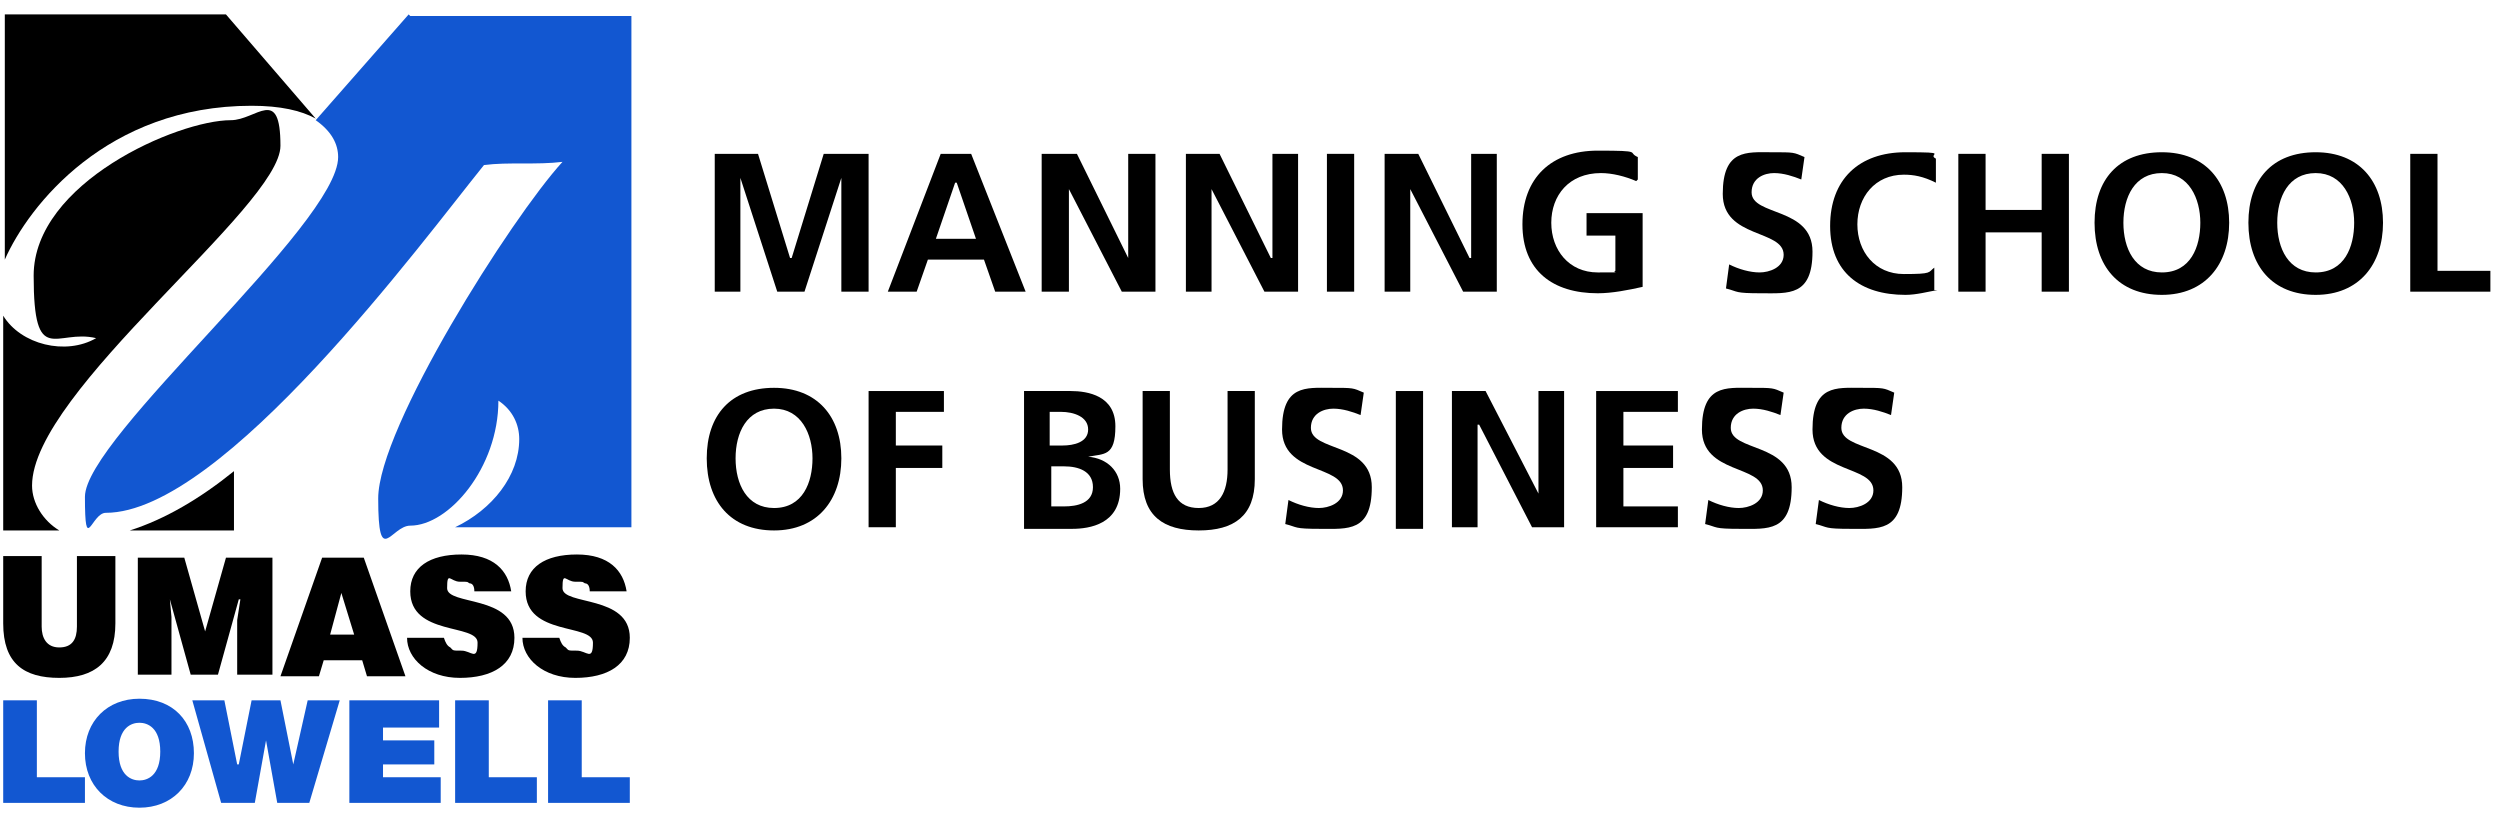 <svg width="156" height="51" viewBox="0 0 156 51" fill="none" xmlns="http://www.w3.org/2000/svg">
<path d="M44.6 9.6H47.3L49.3 16.1H49.4L51.4 9.6H54.2V18.2H52.5V11.1L50.2 18.2H48.5L46.2 11.1V11.2V18.2H44.6V9.6Z" fill="black"/>
<path d="M58.7 9.6H60.6L64 18.2H62.1L61.4 16.2H57.9L57.2 18.2H55.4L58.7 9.6ZM59.6 11.4L58.4 14.9H60.9L59.7 11.4H59.6Z" fill="black"/>
<path d="M65 9.6H67.2L70.4 16.1V9.6H72.1V18.2H70L66.7 11.8V18.2H65V9.6Z" fill="black"/>
<path d="M74 9.6H76.1L79.3 16.1H79.4V9.6H81V18.2H78.9L75.6 11.8V18.2H74V9.6Z" fill="black"/>
<path d="M84.5 9.6H82.8V18.2H84.5V9.6Z" fill="black"/>
<path d="M86.4 9.6H88.5L91.7 16.1H91.8V9.6H93.4V18.2H91.3L88 11.8V18.2H86.4V9.6Z" fill="black"/>
<path d="M102.1 11.3C101.4 11 100.6 10.8 99.9 10.8C97.9 10.8 96.8 12.2 96.8 13.9C96.8 15.6 97.9 17 99.7 17C101.5 17 100.5 17 100.8 16.9V14.7H99V13.3H102.5V17.9C101.6 18.1 100.6 18.3 99.7 18.3C96.9 18.3 95 16.9 95 14C95 11.1 96.8 9.4 99.7 9.4C102.6 9.4 101.5 9.5 102.2 9.8V11.2L102.1 11.3Z" fill="black"/>
<path d="M112.4 11.2C111.9 11 111.3 10.8 110.7 10.8C110.1 10.8 109.3 11.1 109.3 12C109.3 13.5 113.1 12.9 113.1 15.7C113.1 18.5 111.6 18.3 109.9 18.3C108.2 18.3 108.5 18.2 107.7 18L107.9 16.5C108.5 16.8 109.2 17 109.8 17C110.4 17 111.3 16.7 111.3 15.9C111.3 14.3 107.5 14.9 107.5 12.1C107.5 9.3 109 9.5 110.5 9.5C112 9.5 111.9 9.5 112.6 9.8L112.4 11.2Z" fill="black"/>
<path d="M120.9 18.1C120.3 18.2 119.6 18.4 118.9 18.4C116.1 18.4 114.2 17 114.2 14.1C114.2 11.2 116 9.5 118.9 9.5C121.8 9.5 120.2 9.6 120.8 9.9V11.4C120 11 119.4 10.9 118.8 10.9C117 10.9 115.9 12.3 115.9 14C115.9 15.7 117 17.1 118.8 17.1C120.6 17.1 120.3 17 120.7 16.7V18.1H120.9Z" fill="black"/>
<path d="M122.2 9.6H123.9V13.1H127.4V9.6H129.1V18.2H127.4V14.5H123.9V18.2H122.2V9.6Z" fill="black"/>
<path d="M134.9 9.5C137.6 9.5 139.1 11.3 139.1 13.9C139.1 16.5 137.6 18.4 134.9 18.4C132.2 18.4 130.7 16.6 130.7 13.9C130.7 11.2 132.2 9.5 134.9 9.5ZM134.9 17C136.7 17 137.3 15.4 137.3 13.9C137.3 12.4 136.6 10.8 134.9 10.8C133.2 10.8 132.5 12.3 132.5 13.9C132.5 15.5 133.2 17 134.9 17Z" fill="black"/>
<path d="M144.5 9.5C147.2 9.5 148.7 11.3 148.7 13.9C148.7 16.5 147.2 18.4 144.5 18.4C141.8 18.4 140.3 16.6 140.3 13.9C140.3 11.2 141.8 9.5 144.5 9.5ZM144.5 17C146.3 17 146.9 15.4 146.9 13.9C146.9 12.4 146.2 10.8 144.5 10.8C142.8 10.8 142.1 12.3 142.1 13.9C142.1 15.5 142.8 17 144.5 17Z" fill="black"/>
<path d="M150.4 9.6H152.1V16.9H155.4V18.2H150.4V9.6Z" fill="black"/>
<path d="M48.3 24.2C51 24.2 52.5 26 52.5 28.6C52.5 31.2 51 33.1 48.3 33.1C45.6 33.1 44.1 31.3 44.1 28.6C44.1 25.9 45.6 24.2 48.3 24.2ZM48.3 31.7C50.1 31.7 50.7 30.1 50.7 28.6C50.7 27.1 50 25.5 48.3 25.5C46.6 25.5 45.9 27 45.9 28.6C45.9 30.2 46.6 31.7 48.3 31.7Z" fill="black"/>
<path d="M54.2 24.4H58.9V25.7H55.9V27.8H58.8V29.2H55.9V32.9H54.2V24.4Z" fill="black"/>
<path d="M63.8 24.4H66.8C67.9 24.4 69.6 24.7 69.6 26.6C69.6 28.5 68.9 28.3 67.9 28.5C69.1 28.6 69.9 29.4 69.9 30.5C69.9 32.7 68 33 66.9 33H63.9V24.4H63.8ZM65.6 27.8H66.3C67 27.8 67.9 27.6 67.9 26.8C67.9 26 67 25.7 66.2 25.7H65.5V27.8H65.6ZM65.6 31.6H66.4C67.2 31.6 68.2 31.4 68.2 30.4C68.2 29.4 67.3 29.1 66.4 29.1H65.6V31.6Z" fill="black"/>
<path d="M71.3 24.4H73V29.3C73 30.8 73.5 31.7 74.8 31.7C76.1 31.7 76.6 30.7 76.6 29.3V24.4H78.3V29.9C78.3 32.2 77 33.1 74.8 33.1C72.6 33.1 71.3 32.2 71.3 29.9V24.4Z" fill="black"/>
<path d="M84.9 25.9C84.4 25.7 83.8 25.5 83.2 25.5C82.6 25.5 81.8 25.8 81.8 26.7C81.8 28.2 85.6 27.6 85.6 30.4C85.6 33.2 84.1 33 82.4 33C80.7 33 81 32.9 80.2 32.7L80.4 31.2C81 31.5 81.7 31.7 82.3 31.7C82.9 31.7 83.8 31.4 83.8 30.6C83.8 29 80 29.6 80 26.8C80 24 81.5 24.2 83 24.2C84.5 24.2 84.4 24.2 85.1 24.5L84.9 25.9Z" fill="black"/>
<path d="M88.8 24.4H87.1V33H88.8V24.4Z" fill="black"/>
<path d="M90.6 24.4H92.7L96 30.8V24.4H97.6V32.9H95.6L92.3 26.5H92.2V32.9H90.6V24.4Z" fill="black"/>
<path d="M99.6 24.4H104.7V25.7H101.3V27.8H104.4V29.2H101.3V31.6H104.7V32.9H99.6V24.4Z" fill="black"/>
<path d="M111.1 25.9C110.6 25.7 110 25.5 109.4 25.5C108.8 25.5 108 25.8 108 26.7C108 28.2 111.8 27.6 111.8 30.4C111.8 33.2 110.3 33 108.6 33C106.9 33 107.2 32.9 106.4 32.7L106.6 31.2C107.2 31.5 107.9 31.7 108.5 31.7C109.1 31.7 110 31.4 110 30.6C110 29 106.2 29.6 106.2 26.8C106.2 24 107.7 24.2 109.2 24.2C110.7 24.2 110.6 24.2 111.3 24.5L111.1 25.9Z" fill="black"/>
<path d="M118 25.9C117.5 25.7 116.9 25.5 116.3 25.5C115.7 25.5 114.9 25.8 114.9 26.7C114.9 28.2 118.7 27.6 118.7 30.4C118.7 33.2 117.2 33 115.5 33C113.8 33 114.1 32.9 113.3 32.7L113.5 31.2C114.1 31.5 114.8 31.7 115.4 31.7C116 31.7 116.9 31.4 116.9 30.6C116.9 29 113.1 29.6 113.1 26.8C113.1 24 114.6 24.2 116.1 24.2C117.6 24.2 117.5 24.2 118.2 24.5L118 25.9Z" fill="black"/>
<path d="M2 30.3C2 24.4 17.5 12.9 17.5 9.1C17.5 5.3 16 7.5 14.4 7.5C11.1 7.5 2.1 11.4 2.1 17.2C2.1 23 3.5 20.5 6 21.1C4.1 22.2 1.3 21.5 0.2 19.7V33.1H3.7C2.7 32.5 2 31.4 2 30.3Z" fill="black"/>
<path d="M15.7 6.6C17.5 6.6 18.8 6.9 19.7 7.4L14.1 0.9H0.3V16.2C1.8 12.8 6.7 6.6 15.7 6.6Z" fill="black"/>
<path d="M8.1 33.1H14.6V29.4C12.5 31.1 10.3 32.4 8.1 33.1Z" fill="black"/>
<path d="M25.5 0.9L19.7 7.5C20.7 8.2 21.1 9 21.1 9.8C21.1 14 5.3 27.3 5.3 31C5.3 34.7 5.7 32 6.6 32C13.9 32 26.4 15 30.2 10.3C31.7 10.1 33.5 10.3 35.1 10.1C31.9 13.6 23.6 26.7 23.6 31.1C23.6 35.5 24.4 32.8 25.6 32.8C28 32.8 31.1 29.2 31.1 25C32 25.6 32.4 26.5 32.4 27.4C32.4 29.7 30.7 31.8 28.4 32.9H39.4V1H25.6L25.5 0.9Z" fill="#1257D1"/>
<path d="M0.2 38.9C0.2 41.4 1.5 42.3 3.7 42.3C5.9 42.3 7.2 41.3 7.2 38.9V34.7H4.8V39.1C4.8 39.9 4.5 40.4 3.7 40.4C2.9 40.4 2.6 39.8 2.6 39.1V34.7H0.2V38.8V38.9Z" fill="black"/>
<path d="M10.7 42.1V39.6V38.5L10.6 37.4L11.9 42.1H13.6L14.9 37.4H15L14.8 38.7V39.9V42.1H17V34.8H14.1L12.8 39.4L11.5 34.8H8.6V42.1H10.7Z" fill="black"/>
<path d="M20.6 39.6L21.3 37L22.1 39.6H20.6ZM22.6 34.8H20.1L17.5 42.2H19.9L20.2 41.2H22.6L22.9 42.2H25.3L22.7 34.8H22.6Z" fill="black"/>
<path d="M31.9 36.9C31.7 35.6 30.8 34.6 28.8 34.6C26.8 34.6 25.6 35.4 25.6 36.9C25.6 39.7 29.8 38.9 29.8 40.1C29.8 41.3 29.4 40.6 28.8 40.6C28.2 40.6 28.3 40.6 28.1 40.4C27.9 40.3 27.8 40.1 27.7 39.8H25.4C25.4 41.1 26.7 42.3 28.7 42.3C30.7 42.3 32.1 41.5 32.1 39.8C32.1 37.1 27.9 37.8 27.9 36.7C27.9 35.6 28.1 36.3 28.7 36.3C29.3 36.3 29.1 36.3 29.3 36.4C29.5 36.4 29.6 36.6 29.6 36.9H31.9Z" fill="black"/>
<path d="M39.1 36.9C38.9 35.6 38 34.6 36 34.6C34 34.6 32.8 35.4 32.8 36.9C32.8 39.7 37 38.9 37 40.1C37 41.3 36.6 40.6 36 40.6C35.4 40.6 35.5 40.6 35.3 40.4C35.1 40.3 35 40.1 34.9 39.8H32.6C32.6 41.1 33.9 42.3 35.9 42.3C37.9 42.3 39.3 41.5 39.3 39.8C39.3 37.1 35.1 37.8 35.1 36.7C35.1 35.6 35.3 36.3 35.9 36.3C36.5 36.3 36.3 36.3 36.5 36.4C36.7 36.4 36.8 36.6 36.8 36.9H39.1Z" fill="black"/>
<path d="M0.2 43.7V50.1H5.3V48.5H2.3V43.7H0.2Z" fill="#1257D1"/>
<path d="M8.7 48.7C9.2 48.7 10 48.4 10 46.9C10 45.4 9.2 45.1 8.7 45.1C8.2 45.1 7.4 45.4 7.4 46.9C7.4 48.4 8.2 48.7 8.7 48.7ZM8.7 43.6C10.8 43.6 12.1 45 12.1 47C12.1 49 10.7 50.4 8.7 50.4C6.7 50.4 5.3 49 5.3 47C5.3 45 6.7 43.6 8.7 43.6Z" fill="#1257D1"/>
<path d="M19.2 43.7L18.3 47.7L17.5 43.7H15.7L14.9 47.7H14.8L14 43.7H12L13.8 50.1H15.9L16.6 46.2L17.3 50.1H19.3L21.2 43.7H19.2Z" fill="#1257D1"/>
<path d="M21.8 43.7V50.1H27.5V48.5H23.9V47.7H27.1V46.2H23.9V45.4H27.4V43.7H21.8Z" fill="#1257D1"/>
<path d="M28.4 43.7V50.1H33.5V48.5H30.5V43.7H28.4Z" fill="#1257D1"/>
<path d="M34.2 43.7V50.1H39.3V48.5H36.3V43.7H34.2Z" fill="#1257D1"/>
</svg>
